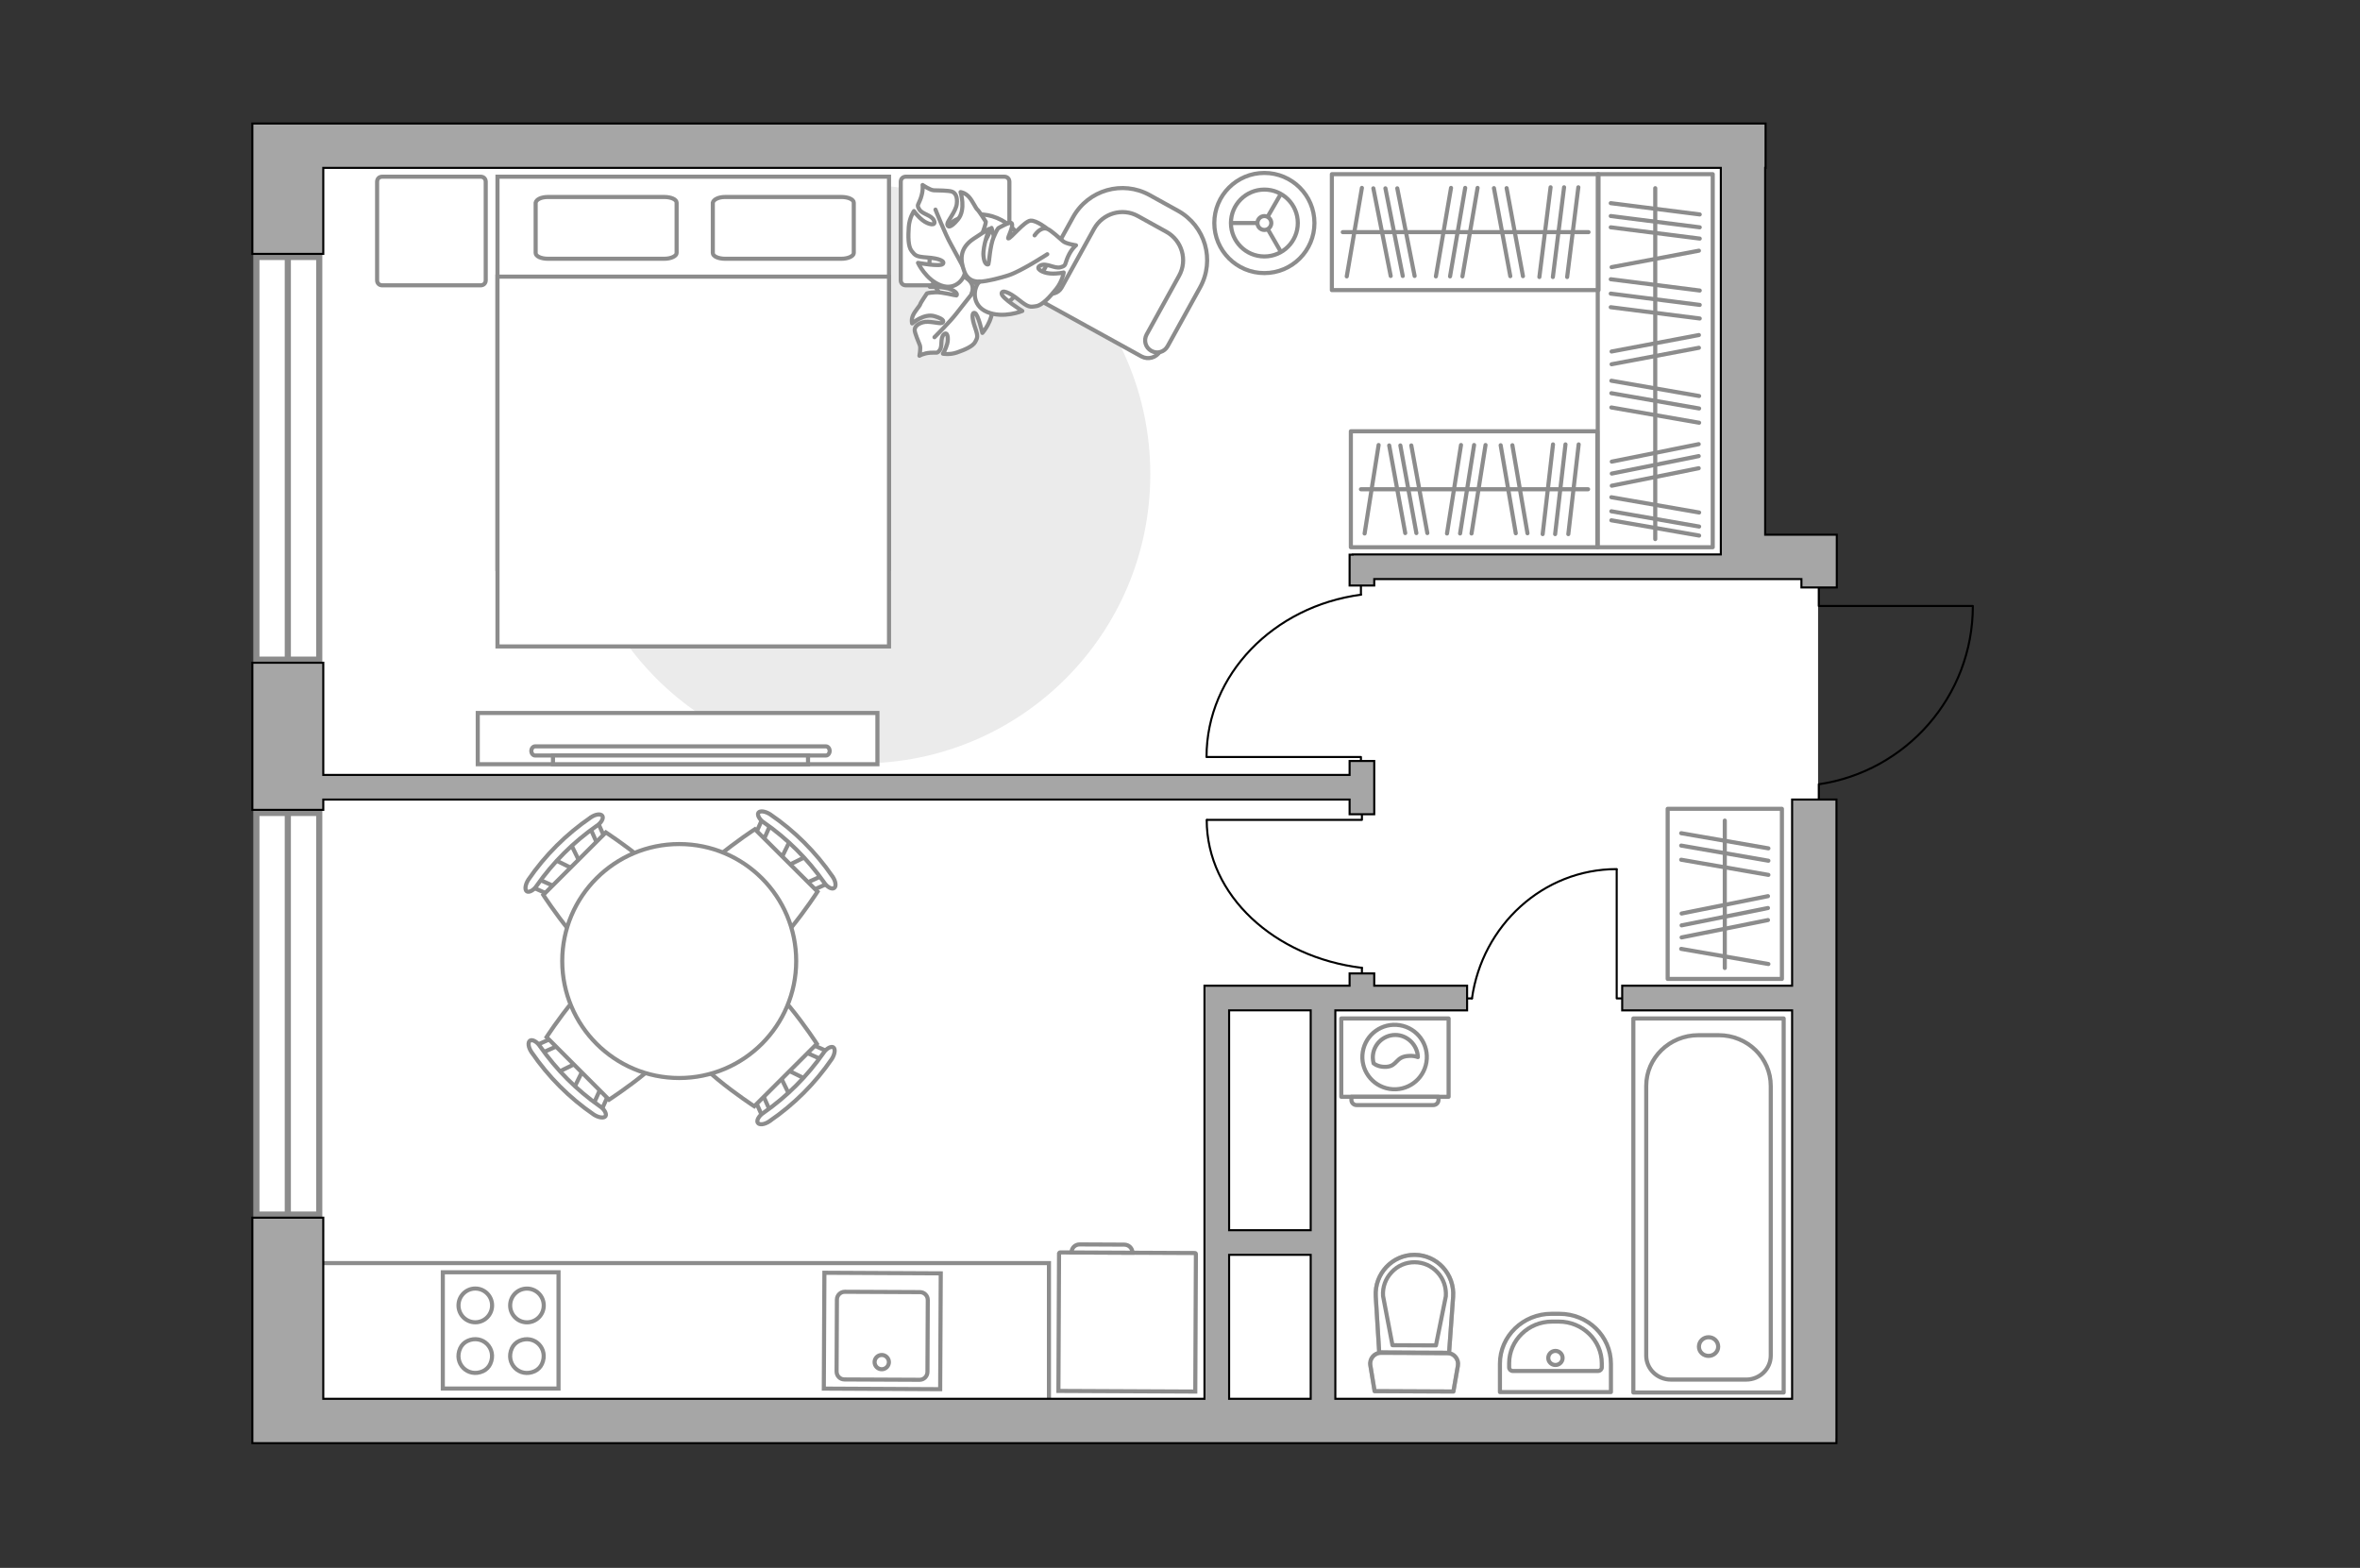 <?xml version="1.0" encoding="utf-8"?>
<!-- Generator: Adobe Illustrator 28.0.0, SVG Export Plug-In . SVG Version: 6.00 Build 0)  -->
<svg version="1.1" id="Слой_1" xmlns="http://www.w3.org/2000/svg" xmlns:xlink="http://www.w3.org/1999/xlink" x="0px" y="0px"
	 viewBox="0 0 575 382" style="enable-background:new 0 0 575 382;" xml:space="preserve">
<rect x="0" y="0" width="575" height="382" fill="#333333" stroke="none"/>
<style type="text/css">
	.st0{fill:#FFFFFF;}
	.st1{fill:#8C8C8C;}
	.st2{fill:none;stroke:#8C8C8C;stroke-width:1.5;stroke-linecap:round;stroke-miterlimit:10;}
	.st3{fill:none;stroke:#000000;stroke-width:0.5;stroke-linecap:round;stroke-linejoin:round;stroke-miterlimit:10;}
	.st4{fill:#EBEBEB;}
	.st5{fill:#FFFFFF;stroke:#8C8C8C;stroke-miterlimit:10;}
	.st6{fill:none;stroke:#8C8C8C;stroke-miterlimit:10;}
	.st7{fill:none;stroke:#8C8C8C;stroke-linecap:round;stroke-linejoin:round;stroke-miterlimit:10;}
	.st8{fill:#FFFFFF;stroke:#8C8C8C;stroke-linecap:round;stroke-linejoin:round;stroke-miterlimit:10;}
	.st9{fill:#FFFFFF;stroke:#8C8C8C;stroke-width:1;stroke-miterlimit:10;}
	.st10{opacity:0.5;}
	.st11{fill:#A6A6A6;stroke:#000000;stroke-width:0.5;stroke-miterlimit:10;}
</style>
<g id="bg">
	<rect x="323.788" y="141.087" class="st0" width="119.174" height="203.676"/>
	<rect x="70.124" y="35.499" class="st0" width="226.968" height="310.529"/>
	<rect x="290.083" y="37.929" class="st0" width="134.731" height="205.329"/>
	<rect x="280.2" y="210.003" class="st0" width="73.103" height="136.025"/>
</g>
<g id="windows">
	<g>
		<g>
			<rect x="62.466" y="198.067" class="st0" width="15.316" height="97.855"/>
			<path class="st1" d="M77.032,197.318h-0.005H77.032 M63.216,198.818h13.816l0,96.355
				H63.216V198.818 M61.716,197.318v99.355h16.816l-0-99.355H61.716
				L61.716,197.318z"/>
		</g>
		<line class="st2" x1="70.125" y1="296.673" x2="70.125" y2="197.318"/>
	</g>
	<g>
		<g>
			<rect x="62.466" y="62.608" class="st0" width="15.316" height="98.11"/>
			<path class="st1" d="M77.032,61.858h-0.005H77.032 M63.216,63.358h13.816l0,96.61
				l-13.816,0V63.358 M61.716,61.858v99.61l16.816-0l-0-99.61H61.716
				L61.716,61.858z"/>
		</g>
		<line class="st2" x1="70.125" y1="161.469" x2="70.125" y2="61.858"/>
	</g>
</g>
<g id="furniture">
	<g id="Group_34_00000028306315091059680310000006431492464640845189_">
		<path id="Vector_158_00000153702524994067961020000015064366354371328923_" class="st3" d="M331.585,185.934v-1.501
			h-37.514"/>
		<path id="Vector_159_00000146471290873279162050000010059816250776653701_" class="st3" d="M331.583,144.894v-2.401"
			/>
		<path id="Vector_160_00000131350671235900746990000014128016207634788030_" class="st3" d="M293.964,184.43
			c-0-20.119,16.413-36.734,37.621-39.537"/>
	</g>
	<g id="Group_34_00000116913775003189969490000014977829597782829462_">
		<path id="Vector_158_00000000210327388473188210000015007156710959464846_" class="st3" d="M331.824,198.386v1.368
			h-37.71"/>
		<path id="Vector_159_00000103233825557553290160000018237718309217884596_" class="st3" d="M331.822,235.803v2.189"/>
		<path id="Vector_160_00000049216806470325946130000009095318975200988573_" class="st3" d="M294.007,199.758
			c0,18.343,16.498,33.491,37.817,36.046"/>
	</g>
	<g id="Group_34_00000174588439635181243630000016267042466923237771_">
		<path id="Vector_158_00000023973151004961246250000016984020033976876945_" class="st3" d="M395.238,243.258h-1.338
			v-31.42"/>
		<path id="Vector_159_00000111165971957067289490000009432804571308786051_" class="st3" d="M358.639,243.257h-2.141"
			/>
		<path id="Vector_160_00000044894259939610995910000002601583793924049046_" class="st3" d="M393.896,211.749
			c-17.942,0-32.759,13.746-35.258,31.509"/>
	</g>
	<path id="Vector_00000039121756951947671960000011109756413369220517_" class="st4" d="M209.802,45.069
		c-38.93,0-70.462,31.532-70.462,70.462s31.532,70.462,70.462,70.462
		s70.462-31.532,70.462-70.462S248.732,45.069,209.802,45.069z"/>
	<g>
		<path id="Vector_93_00000170242774588649134690000000994416876923575960_" class="st5" d="M213.78,173.714h-97.376
			v12.481l97.376,0V173.714z"/>
		<g>
			<g>
				<path class="st5" d="M130.378,184.071c-0.502,0-0.92-0.506-0.92-1.112
					c0-0.607,0.418-1.112,0.92-1.112l70.843,0c0.502,0,0.92,0.506,0.92,1.112
					s-0.418,1.112-0.92,1.112L130.378,184.071z"/>
				<rect x="134.728" y="184.071" class="st5" width="62.143" height="2.124"/>
			</g>
		</g>
	</g>
	<g>
		<path id="Vector_37_00000129164002647783352020000013345558580452803993_" class="st5" d="M282.642,85.574
			l8.93-16.221c3.241-5.918,1.113-13.398-4.805-16.639l-7.787-4.316
			c-5.918-3.242-13.398-1.113-16.639,4.805l-8.93,16.221
			c-0.923,1.589-0.295,3.661,1.286,4.496l23.449,12.942
			C279.727,87.695,281.719,87.163,282.642,85.574z"/>
		<path id="Vector_38_00000158722400835016925740000017046904782719299723_" class="st5" d="M284.492,84.337
			l7.903-14.312c3.667-6.621,1.284-14.965-5.385-18.671l-6.901-3.819
			c-6.621-3.667-14.965-1.284-18.671,5.385l-7.903,14.312
			c-0.762,1.398-0.294,3.174,1.152,3.976c1.398,0.762,3.174,0.294,3.976-1.152
			l7.903-14.312c2.102-3.778,6.894-5.224,10.72-3.082l6.901,3.819
			c3.778,2.102,5.224,6.894,3.082,10.72l-7.903,14.312
			c-0.762,1.398-0.294,3.174,1.152,3.976C281.961,86.291,283.689,85.782,284.492,84.337
			z"/>
	</g>
	<g>
		<g id="Group_2_00000018219437682927251770000009058873348041619895_">
			<g id="Group_3_00000041981519892675275980000004160390557510618019_">
				<path id="Vector_10_00000155849590426397588440000009032750881859753109_" class="st5" d="M138.909,205.277
					l2.811,5.723l-1.153,1.15l-5.717-2.822L138.909,205.277z"/>
			</g>
			<g id="Group_4_00000070811097606308638860000002425711453253594504_">
				<path id="Vector_11_00000143596872901628854410000004734374086074855598_" class="st5" d="M146.759,205.541
					c-0.555,0.383-1.111,0.34-1.323-0.129l-2.129-4.782
					c-0.213-0.299,0.044-0.981,0.598-1.366c0.555-0.383,1.111-0.339,1.323,0.129
					l2.129,4.781c0.213,0.299,0.085,0.854-0.299,1.238
					C146.972,205.499,146.93,205.541,146.759,205.541z"/>
			</g>
			<g id="Group_5_00000128462087706482590630000017861078141335648402_">
				<path id="Vector_12_00000048464806865594682840000007512971798405959580_" class="st5" d="M133.733,217.949
					l-4.777-2.139c-0.47-0.213-0.512-0.768-0.127-1.322
					c0.342-0.598,0.983-0.896,1.452-0.682l4.778,2.138
					c0.469,0.214,0.511,0.769,0.126,1.323c-0.085,0.085-0.128,0.127-0.213,0.213
					C134.587,217.863,134.032,217.991,133.733,217.949z"/>
			</g>
			<path id="Vector_13_00000132082615692660634210000006604270767659942813_" class="st5" d="M132.367,218.033
				l15.25-15.22c0,0,17.827,11.54,17.821,17.856
				c-0.005,5.377-9.873,15.225-15.25,15.22
				C143.872,235.883,132.367,218.033,132.367,218.033z"/>
			<path id="Vector_14_00000008125155058721422000000007133357997479467706_" class="st5" d="M128.356,217.174
				c-0.554-0.384-0.383-1.665,0.387-2.859c4.06-5.927,9.23-11.086,15.165-15.135
				c1.196-0.852,2.519-0.979,2.86-0.381c0.341,0.513-0.215,1.664-1.411,2.431
				c-5.68,3.964-10.635,8.909-14.567,14.538
				C130.063,216.919,128.868,217.516,128.356,217.174z"/>
		</g>
		<g id="Group_2_00000172404798862656065460000000717459421019568532_">
			<g id="Group_3_00000008866681979980036440000012035979364378272660_">
				<path id="Vector_10_00000042710656506961812200000007006292149216780180_" class="st5" d="M192.484,267.071
					l-2.811-5.723l1.153-1.15l5.717,2.822L192.484,267.071z"/>
			</g>
			<g id="Group_4_00000148626013853183103650000002738365348917423294_">
				<path id="Vector_11_00000104705415318552275600000010146258358922675609_" class="st5" d="M184.634,266.807
					c0.555-0.383,1.111-0.34,1.323,0.129l2.129,4.782
					c0.213,0.299-0.044,0.981-0.598,1.366c-0.555,0.383-1.111,0.339-1.323-0.129
					l-2.129-4.781c-0.213-0.299-0.085-0.854,0.299-1.238
					C184.421,266.849,184.463,266.806,184.634,266.807z"/>
			</g>
			<g id="Group_5_00000046316191039405624820000004342021171556983970_">
				<path id="Vector_12_00000147215431653938573360000017638768562474990502_" class="st5" d="M197.66,254.399
					l4.777,2.139c0.47,0.214,0.512,0.768,0.127,1.322
					c-0.342,0.598-0.983,0.896-1.452,0.682l-4.778-2.138
					c-0.469-0.214-0.511-0.769-0.126-1.323c0.085-0.085,0.128-0.127,0.213-0.213
					C196.806,254.484,197.361,254.356,197.66,254.399z"/>
			</g>
			<path id="Vector_13_00000169526253356277760180000015679011867556286371_" class="st5" d="M199.026,254.315
				l-15.25,15.22c0,0-17.827-11.54-17.821-17.856
				c0.005-5.377,9.873-15.225,15.25-15.22
				C187.521,236.464,199.026,254.315,199.026,254.315z"/>
			<path id="Vector_14_00000016796093473184137620000009050494992721098399_" class="st5" d="M203.037,255.174
				c0.554,0.384,0.383,1.665-0.387,2.859c-4.06,5.927-9.23,11.086-15.165,15.135
				c-1.196,0.852-2.519,0.979-2.86,0.381c-0.341-0.513,0.215-1.664,1.411-2.431
				c5.68-3.964,10.635-8.909,14.567-14.538
				C201.329,255.428,202.525,254.831,203.037,255.174z"/>
		</g>
		<g id="Group_2_00000162313206721412840860000001851036711009329069_">
			<g id="Group_3_00000003798953990946491010000005744328007419511717_">
				<path id="Vector_10_00000123440317671631991500000005863826434895262081_" class="st5" d="M135.634,261.392
					l5.723-2.811l1.15,1.153l-2.822,5.717L135.634,261.392z"/>
			</g>
			<g id="Group_4_00000113330619978347199560000010077132761974450594_">
				<path id="Vector_11_00000076576813428386739610000016498172576004209544_" class="st5" d="M135.898,253.542
					c0.383,0.555,0.34,1.111-0.129,1.323l-4.782,2.129
					c-0.299,0.213-0.981-0.044-1.366-0.598c-0.383-0.555-0.339-1.11,0.129-1.323
					l4.781-2.129c0.299-0.213,0.854-0.085,1.238,0.299
					C135.856,253.329,135.898,253.371,135.898,253.542z"/>
			</g>
			<g id="Group_5_00000071520174998377553450000015221534756030550401_">
				<path id="Vector_12_00000164501875143355684340000017974748523864795788_" class="st5" d="M148.306,266.568
					l-2.139,4.777c-0.214,0.47-0.768,0.512-1.322,0.127
					c-0.598-0.342-0.896-0.983-0.682-1.452l2.138-4.778
					c0.214-0.469,0.769-0.511,1.323-0.126c0.085,0.085,0.128,0.128,0.213,0.213
					C148.22,265.714,148.348,266.269,148.306,266.568z"/>
			</g>
			<path id="Vector_13_00000094615691967679137750000007707526968277320580_" class="st5" d="M148.39,267.934
				l-15.22-15.25c0,0,11.54-17.827,17.856-17.821
				c5.377,0.005,15.225,9.873,15.22,15.25
				C166.24,256.429,148.39,267.934,148.39,267.934z"/>
			<path id="Vector_14_00000057838746905117177480000010284130794845436318_" class="st5" d="M147.531,271.945
				c-0.384,0.554-1.665,0.383-2.859-0.387c-5.927-4.06-11.086-9.23-15.135-15.165
				c-0.852-1.196-0.979-2.519-0.381-2.86c0.513-0.341,1.664,0.215,2.431,1.411
				c3.964,5.68,8.909,10.635,14.538,14.567
				C147.276,270.238,147.873,271.433,147.531,271.945z"/>
		</g>
		<g id="Group_2_00000141448189813332702470000015901174307740309932_">
			<g id="Group_3_00000109013720341504509370000011736204588408408761_">
				<path id="Vector_10_00000124121494807239692790000001079753996388170374_" class="st5" d="M196.702,208.538
					l-5.715,2.826l-1.153-1.149l2.806-5.725L196.702,208.538z"/>
			</g>
			<g id="Group_4_00000125579400652350840630000000196444257468717742_">
				<path id="Vector_11_00000178176988219040532640000015396916491462947456_" class="st5" d="M196.459,216.389
					c-0.385-0.554-0.343-1.11,0.125-1.324l4.776-2.142
					c0.298-0.214,0.981,0.041,1.367,0.594c0.385,0.554,0.342,1.11-0.126,1.323
					l-4.775,2.142c-0.299,0.214-0.854,0.088-1.239-0.296
					C196.502,216.602,196.459,216.56,196.459,216.389z"/>
			</g>
			<g id="Group_5_00000082370133101414844940000004464000737942607491_">
				<path id="Vector_12_00000088852558892029501700000009916048324314121642_" class="st5" d="M184.016,203.397
					l2.126-4.782c0.212-0.471,0.767-0.514,1.322-0.131
					c0.599,0.341,0.899,0.98,0.686,1.45l-2.125,4.783
					c-0.213,0.47-0.768,0.513-1.323,0.13c-0.086-0.085-0.128-0.127-0.213-0.213
					C184.104,204.251,183.974,203.696,184.016,203.397z"/>
			</g>
			<path id="Vector_13_00000065780743561582574000000005848634756275837078_" class="st5" d="M183.928,202.031
				l15.262,15.209c0,0-11.492,17.859-17.808,17.87
				c-5.377,0.009-15.252-9.831-15.262-15.209
				C166.109,213.585,183.928,202.031,183.928,202.031z"/>
			<path id="Vector_14_00000090284888881177453490000017072219088584329663_" class="st5" d="M184.776,198.018
				c0.383-0.555,1.664-0.388,2.86,0.379c5.938,4.044,11.112,9.199,15.176,15.124
				c0.855,1.194,0.986,2.517,0.389,2.859c-0.512,0.342-1.665-0.211-2.434-1.405
				c-3.979-5.669-8.938-10.611-14.578-14.527
				C185.035,199.724,184.435,198.531,184.776,198.018z"/>
		</g>
		<g>
			<circle class="st5" cx="165.487" cy="234.147" r="28.501"/>
		</g>
	</g>
	<g>
		<circle class="st5" cx="308.056" cy="54.335" r="12.199"/>
		<circle class="st5" cx="308.056" cy="54.335" r="8.147"/>
		<circle class="st5" cx="308.056" cy="54.335" r="1.689"/>
		<path class="st5" d="M308.056,54.335"/>
		<line class="st6" x1="299.908" y1="54.335" x2="306.367" y2="54.335"/>
		<line class="st6" x1="312.093" y1="47.201" x2="308.864" y2="52.794"/>
		<line class="st6" x1="312.093" y1="61.388" x2="308.864" y2="55.794"/>
	</g>
	<g>
		<path id="Vector_8_00000086651461299313275400000009450198405584515998_" class="st5" d="M258.03,305.365
			l-0.153,33.523l33.345,0.152l0.153-33.523c0.001-0.113-0.111-0.226-0.224-0.227
			l-32.839-0.15C258.144,305.139,258.087,305.252,258.03,305.365z"/>
		<path id="Vector_9_00000141452128570555637250000002891690406937748099_" class="st5" d="M273.898,303.243
			l-10.852-0.05c-1.068-0.005-1.972,0.835-1.977,1.959l14.845,0.068
			C275.919,304.096,275.023,303.249,273.898,303.243z"/>
	</g>
	<g>
		<g>
			<path id="Vector_98_00000024680023820106364150000013242941359057273271_" class="st5" d="M216.603,43.049
				l-95.395-0v95.559h95.395V43.049z"/>
			<path id="Vector_99_00000121964953427652613930000000726718688465530783_" class="st5" d="M121.208,79.631V67.401
				h11.288l84.107,0v90.099h-95.395V79.631z"/>
			<path id="Vector_100_00000047775918410529593310000015656635211968724890_" class="st7" d="M173.674,49.394v12.25
				c0,0.811,1.352,1.402,3.021,1.402h28.302c1.669,0,3.021-0.664,3.021-1.402V49.394
				c0-0.811-1.352-1.402-3.021-1.402h-28.302
				C175.105,47.993,173.833,48.583,173.674,49.394z"/>
			<path id="Vector_101_00000060032477196637200990000011232708418420912820_" class="st7" d="M130.51,49.394v12.25
				c0,0.811,1.351,1.402,3.021,1.402h28.301c1.669,0,3.021-0.664,3.021-1.402V49.394
				c0-0.811-1.352-1.402-3.021-1.402h-28.301
				C131.861,47.993,130.669,48.583,130.51,49.394z"/>
		</g>
		<path id="Vector_5_00000174584540236452407570000012092351185219365014_" class="st8" d="M93.14,69.516h23.946
			c0.756,0,1.26-0.504,1.26-1.26V44.309c0-0.756-0.504-1.26-1.26-1.26
			h-23.946c-0.756,0-1.26,0.504-1.26,1.26v23.946
			C91.88,69.012,92.384,69.516,93.14,69.516z"/>
		<path id="Vector_5_00000057105850206073856750000011911899151226421676_" class="st8" d="M220.724,69.516h23.946
			c0.756,0,1.26-0.504,1.26-1.26V44.309c0-0.756-0.504-1.26-1.26-1.26
			h-23.946c-0.756,0-1.26,0.504-1.26,1.26v23.946
			C219.464,69.012,219.968,69.516,220.724,69.516z"/>
	</g>
	<g>
		<path id="Vector_60_00000047779955959520598600000008791377173145111969_" class="st5" d="M248.89,69.804
			c3.125-5.803,0.955-13.041-4.847-16.166c-5.803-3.125-13.041-0.955-16.166,4.848
			c-3.125,5.803-0.954,13.04,4.849,16.166
			C238.527,77.777,245.764,75.607,248.89,69.804z"/>
		<path class="st8" d="M241.777,74.806c0.197,3.381-2.425,6.309-2.425,6.309
			s-1.039-4.569-1.822-4.849c-0.783-0.281-0.773,1.227,0.017,3.485
			c0.789,2.259,0.625,2.501,0.048,3.573s-2.535,1.887-4.38,2.537
			c-1.845,0.65-3.478,0.311-3.478,0.311s0.675-1.019,1.049-2.418
			c0.375-1.399,0.061-3.173-0.854-2.246c-0.915,0.927-0.256,2.784-0.947,3.759
			c-0.691,0.975-0.692,0.546-2.35,0.674c-1.657,0.128-2.619,0.737-2.619,0.737
			s0.369-1.881,0.096-2.583c-0.273-0.702-1.234-2.918-1.252-3.652
			c-0.018-0.734,0.52-1.476,1.993-1.909c1.474-0.432,4.074,0.398,4.604,0.168
			c0.529-0.23,0.857-0.882-1.739-1.66c-2.596-0.778-5.48,1.758-5.48,1.758
			s-0.265-0.858,0.197-1.933c0.462-1.075,1.678-2.333,1.779-2.75
			c0.102-0.417,1.624-2.614,1.624-2.614s0.289-0.186,2.019-0.287
			c1.73-0.101,4.971,0.823,5.14,0.788c0.169-0.035,0.506-0.693-1.204-1.455
			c-1.709-0.762-5.238-0.664-5.238-0.664s0.132-0.188,2.786-2.197
			c2.654-2.008,4.757-1.085,6.557,0.414s0.823,3.392,0.823,3.392
			C238.195,70.726,241.58,71.425,241.777,74.806z"/>
		<path class="st7" d="M238.922,66.418c-0.226,1.854-0.916,3.632-2.061,5.108
			c-0.788,1.016-2.775,3.461-3.769,4.77c-1.547,2.036-5.412,5.865-5.412,5.865"/>
		<path class="st8" d="M229.3,69.546c-3.709-1.348-5.634-5.503-5.634-5.503
			s5.369,0.993,6.03,0.285c0.661-0.708-0.957-1.392-3.738-1.588
			c-2.781-0.196-2.964-0.484-3.846-1.595c-0.882-1.111-0.851-3.582-0.697-5.856
			c0.154-2.274,1.271-3.866,1.271-3.866s0.779,1.192,2.104,2.237
			c1.325,1.046,3.367,1.528,2.797,0.121c-0.571-1.407-2.861-1.557-3.586-2.745
			c-0.725-1.188-0.265-0.992,0.361-2.825c0.627-1.833,0.419-3.142,0.419-3.142
			s1.843,1.262,2.72,1.293c0.877,0.032,3.692,0.023,4.486,0.343
			c0.794,0.319,1.34,1.237,1.124,3.013c-0.216,1.777-2.304,4.177-2.301,4.85
			c0.003,0.673,0.549,1.324,2.578-1.096c2.029-2.421,0.644-6.675,0.644-6.675
			s1.04,0.112,1.978,1.102c0.938,0.99,1.724,2.871,2.123,3.171
			c0.399,0.301,2.049,2.943,2.049,2.943s0.066,0.394-0.623,2.293
			c-0.689,1.898-3.172,4.941-3.212,5.138c-0.04,0.197,0.509,0.861,2.112-0.618
			c1.603-1.478,3.124-5.3,3.124-5.3s0.141,0.228,1.067,3.994
			c0.927,3.766-1.031,5.591-3.465,6.827c-2.434,1.235-4.01-0.683-4.01-0.683
			C235.317,67.593,233.009,70.894,229.3,69.546z"/>
		<path class="st7" d="M239.594,70.356c-1.881-1.096-3.466-2.654-4.518-4.559
			c-0.724-1.311-2.426-4.565-3.368-6.233c-1.466-2.594-3.783-8.495-3.783-8.495"/>
		<g>
			<path class="st8" d="M255.193,55.765c0,0-2.619-2.109-4.098-2.008
				c-1.48,0.101-4.883,4.401-5.424,4.348c-0.328-0.032,1.401-3.011,0.806-3.733
				c-0.386-0.468-3.226,1.206-3.226,1.206s-0.343,0.267-1.19,2.294
				c-0.847,2.027-1.101,6.291-1.213,6.478c-0.113,0.187-1.042,0.314-1.236-2.05
				c-0.194-2.364,1.403-6.544,1.403-6.544s-0.281,0.079-3.796,2.411
				s-3.294,5.235-2.255,8.016c1.038,2.782,3.712,2.407,3.712,2.407
				c-1.535,1.438-2.12,5.78,1.842,7.433c3.962,1.653,8.563-0.254,8.563-0.254
				s-5.029-3.16-5.036-4.214c-0.008-1.054,1.791-0.41,4.162,1.482
				c2.37,1.892,2.729,1.797,4.253,1.557c1.524-0.24,3.32-2.24,4.871-4.174
				c1.551-1.934,1.831-4.03,1.831-4.03s-1.501,0.38-3.332,0.241
				c-1.831-0.139-3.821-1.258-2.328-1.963c1.493-0.706,3.437,0.862,4.893,0.445
				c1.456-0.417,0.943-0.599,1.792-2.528c0.849-1.929,1.979-2.823,1.979-2.823
				s-2.405-0.348-3.13-0.968S256.064,56.095,255.193,55.765
				c-0.871-0.329-1.984,0.002-3.119,1.584"/>
			<path class="st7" d="M238.622,68.646c2.212-0.163,5.115-0.931,7.098-1.572
				c3.085-0.997,9.446-5.133,9.446-5.133"/>
		</g>
	</g>
	<g>
		<g>
			<path class="st7" d="M326.795,248.141l26.15-0l0,19.079l-26.15,0
				L326.795,248.141z"/>
			<path class="st7" d="M329.264,268.006v-0.786l21.212-0v0.786
				c0,0.673-0.561,1.235-1.235,1.235l-18.743,0
				C329.825,269.241,329.264,268.68,329.264,268.006z"/>
		</g>
		<g>
			
				<ellipse transform="matrix(0.16 -0.987 0.987 0.16 31.198 551.782)" class="st7" cx="339.87" cy="257.556" rx="7.856" ry="7.856"/>
			<path class="st7" d="M334.664,259.071c-0.095-0.473-0.189-0.947-0.189-1.42
				c0-3.029,2.461-5.49,5.49-5.49c2.934-0,5.395,2.461,5.49,5.395
				c-0.568-0.189-1.23-0.379-2.272-0.284c-3.218,0.189-2.65,2.461-5.395,2.65
				C336.367,260.017,335.232,259.544,334.664,259.071z"/>
		</g>
	</g>
	<g>
		<rect x="406.318" y="197.061" class="st7" width="27.834" height="41.441"/>
		<line class="st7" x1="430.756" y1="218.34" x2="409.714" y2="222.567"/>
		<line class="st7" x1="430.756" y1="221.231" x2="409.714" y2="225.457"/>
		<line class="st7" x1="430.756" y1="224.167" x2="409.714" y2="228.394"/>
		<line class="st7" x1="430.858" y1="206.693" x2="409.613" y2="203.002"/>
		<line class="st7" x1="430.858" y1="213.158" x2="409.613" y2="209.466"/>
		<line class="st7" x1="430.858" y1="234.875" x2="409.613" y2="231.184"/>
		<line class="st7" x1="430.858" y1="209.708" x2="409.613" y2="206.017"/>
		<line class="st7" x1="420.235" y1="235.844" x2="420.235" y2="199.93"/>
	</g>
	<g>
		<rect x="389.284" y="42.437" class="st7" width="28.014" height="90.889"/>
		<line class="st7" x1="414.131" y1="70.784" x2="392.452" y2="68.036"/>
		<line class="st7" x1="414.131" y1="58.131" x2="392.452" y2="55.383"/>
		<line class="st7" x1="414.131" y1="55.383" x2="392.452" y2="52.635"/>
		<line class="st7" x1="414.131" y1="52.246" x2="392.452" y2="49.498"/>
		<line class="st7" x1="414.131" y1="74.287" x2="392.452" y2="71.539"/>
		<line class="st7" x1="413.88" y1="108.213" x2="392.702" y2="112.47"/>
		<line class="st7" x1="413.88" y1="111.124" x2="392.702" y2="115.381"/>
		<line class="st7" x1="413.88" y1="114.082" x2="392.702" y2="118.339"/>
		<line class="st7" x1="414.131" y1="77.597" x2="392.452" y2="74.85"/>
		<line class="st7" x1="413.929" y1="81.629" x2="392.654" y2="85.64"/>
		<line class="st7" x1="413.929" y1="61.078" x2="392.654" y2="65.089"/>
		<line class="st7" x1="413.929" y1="84.736" x2="392.654" y2="88.748"/>
		<line class="st7" x1="413.983" y1="96.483" x2="392.6" y2="92.765"/>
		<line class="st7" x1="413.983" y1="102.994" x2="392.6" y2="99.276"/>
		<line class="st7" x1="413.983" y1="124.867" x2="392.6" y2="121.149"/>
		<line class="st7" x1="413.983" y1="130.487" x2="392.6" y2="126.769"/>
		<line class="st7" x1="413.983" y1="128.289" x2="392.6" y2="124.571"/>
		<line class="st7" x1="413.983" y1="99.52" x2="392.6" y2="95.801"/>
		<line class="st7" x1="403.291" y1="131.347" x2="403.291" y2="45.852"/>
	</g>
	<g>
		<rect x="329.128" y="105.079" class="st7" width="60.053" height="28.247"/>
		<line class="st7" x1="382.114" y1="130.132" x2="384.635" y2="108.273"/>
		<line class="st7" x1="378.899" y1="130.132" x2="381.42" y2="108.273"/>
		<line class="st7" x1="347.763" y1="129.879" x2="343.857" y2="108.526"/>
		<line class="st7" x1="345.092" y1="129.879" x2="341.186" y2="108.526"/>
		<line class="st7" x1="342.377" y1="129.879" x2="338.471" y2="108.526"/>
		<line class="st7" x1="375.861" y1="130.132" x2="378.382" y2="108.273"/>
		<line class="st7" x1="372.161" y1="129.928" x2="368.48" y2="108.477"/>
		<line class="st7" x1="369.309" y1="129.928" x2="365.628" y2="108.477"/>
		<line class="st7" x1="358.529" y1="129.982" x2="361.941" y2="108.422"/>
		<line class="st7" x1="352.554" y1="129.982" x2="355.966" y2="108.422"/>
		<line class="st7" x1="332.48" y1="129.982" x2="335.892" y2="108.422"/>
		<line class="st7" x1="355.742" y1="129.982" x2="359.154" y2="108.422"/>
		<line class="st7" x1="331.585" y1="119.202" x2="386.929" y2="119.202"/>
	</g>
	<g>
		<rect x="324.502" y="42.437" class="st7" width="64.97" height="28.247"/>
		<line class="st7" x1="381.826" y1="67.49" x2="384.554" y2="45.631"/>
		<line class="st7" x1="378.348" y1="67.49" x2="381.076" y2="45.631"/>
		<line class="st7" x1="344.663" y1="67.237" x2="340.437" y2="45.884"/>
		<line class="st7" x1="341.773" y1="67.237" x2="337.547" y2="45.884"/>
		<line class="st7" x1="338.836" y1="67.237" x2="334.61" y2="45.884"/>
		<line class="st7" x1="375.061" y1="67.49" x2="377.789" y2="45.631"/>
		<line class="st7" x1="371.059" y1="67.286" x2="367.076" y2="45.835"/>
		<line class="st7" x1="367.973" y1="67.286" x2="363.99" y2="45.835"/>
		<line class="st7" x1="356.31" y1="67.34" x2="360.002" y2="45.78"/>
		<line class="st7" x1="349.846" y1="67.34" x2="353.537" y2="45.78"/>
		<line class="st7" x1="328.128" y1="67.34" x2="331.82" y2="45.78"/>
		<line class="st7" x1="353.295" y1="67.34" x2="356.987" y2="45.78"/>
		<line class="st7" x1="327.16" y1="56.56" x2="387.036" y2="56.56"/>
	</g>
	<polyline class="st6" points="78.533,307.743 255.572,307.743 255.572,340.805 	"/>
</g>
<g id="plan">
	<path class="st3" d="M443.144,141.086l-0,6.553l37.528-0
		c0,22.062-16.298,40.334-37.527,43.441v5.971"/>
	<g>
		<g>
			<rect x="107.888" y="309.978" class="st9" width="28.196" height="28.327"/>
		</g>
		<path class="st5" d="M132.483,318.067c0.002-2.27-1.829-4.112-4.089-4.114
			c-2.26-0.002-4.094,1.837-4.096,4.107c-0.002,2.271,1.829,4.113,4.089,4.115
			C130.648,322.176,132.481,320.337,132.483,318.067z"/>
		<path class="st5" d="M132.044,332.306c1.681-3.694-1.876-7.273-5.556-5.589
			c-0.77,0.352-1.417,1.002-1.77,1.774c-1.685,3.696,1.877,7.278,5.558,5.59
			C131.045,333.728,131.692,333.078,132.044,332.306z"/>
		<path class="st5" d="M119.896,318.056c0.002-2.27-1.829-4.112-4.089-4.114
			c-2.26-0.002-4.094,1.837-4.096,4.107c-0.002,2.271,1.829,4.113,4.089,4.115
			C118.06,322.166,119.894,320.327,119.896,318.056z"/>
		<path class="st5" d="M119.456,332.296c1.681-3.694-1.876-7.273-5.556-5.589
			c-0.77,0.352-1.417,1.002-1.77,1.774c-1.685,3.696,1.877,7.278,5.558,5.59
			C118.458,333.718,119.105,333.068,119.456,332.296z"/>
	</g>
	<g>
		<g>
			
				<rect x="200.756" y="309.966" transform="matrix(0.005 -1 1 0.005 -110.252 537.527)" class="st5" width="28.222" height="28.351"/>
		</g>
		<path class="st5" d="M225.97,334.238l0.08-17.494c0.005-1.065-0.862-1.922-1.905-1.927
			l-18.317-0.084c-1.052-0.005-1.914,0.845-1.918,1.91l-0.08,17.494
			c-0.005,1.091,0.849,1.949,1.901,1.954l18.317,0.084
			C225.09,336.179,225.965,335.329,225.97,334.238z"/>
		<path class="st5" d="M216.576,331.879c-0.004,0.95-0.799,1.73-1.745,1.725
			c-0.972-0.004-1.747-0.791-1.742-1.741c0.004-0.959,0.786-1.739,1.758-1.735
			C215.792,330.132,216.58,330.919,216.576,331.879z"/>
	</g>
	<g>
		<path class="st7" d="M392.493,332.266l0,6.9l-27.044,0v-6.9
			c-0-6.716,5.623-12.168,12.551-12.168h1.962
			C386.88,320.098,392.493,325.55,392.493,332.266z"/>
		<path class="st7" d="M390.266,332.159v0.991c0,0.486-0.402,0.875-0.903,0.875
			l-20.804,0c-0.471,0-0.864-0.389-0.864-0.875v-0.991
			c0-5.588,4.681-10.166,10.451-10.166h1.648
			C385.565,321.994,390.266,326.571,390.266,332.159z"/>
		<path class="st7" d="M378.971,332.567c-0.971,0-1.746-0.768-1.746-1.701
			c-0-0.943,0.775-1.73,1.746-1.73c0.972,0,1.747,0.787,1.747,1.73
			C380.718,331.8,379.943,332.567,378.971,332.567z"/>
	</g>
	<g>
		<polyline class="st7" points="397.956,248.141 434.582,248.141 434.582,339.27 397.956,339.27 
			397.956,248.141 		"/>
		<path class="st7" d="M431.435,264.575l0,65.71c0,3.22-2.676,5.838-5.977,5.838
			h-18.368c-3.311,0-5.998-2.618-5.998-5.838l-0-65.71
			c0-6.814,5.68-12.357,12.698-12.357h4.968
			C425.765,252.219,431.435,257.761,431.435,264.575z"/>
		<path class="st7" d="M416.28,330.352c-1.305,0-2.346-1.01-2.346-2.236
			c0-1.291,1.041-2.311,2.346-2.311c1.294,0,2.347,1.02,2.347,2.311
			C418.627,329.342,417.574,330.352,416.28,330.352z"/>
	</g>
	<g>
		<g class="st10">
			<path class="st7" d="M333.879,332.66l1.034,6.285l19.199,0.088l1.091-6.276
				c0.284-1.607-0.945-3.085-2.578-3.093l-16.148-0.074
				C334.869,329.584,333.602,331.05,333.879,332.66z"/>
			<path class="st7" d="M354.044,315.946c0.388-5.509-3.902-10.192-9.379-10.217
				c-5.452-0.025-9.802,4.618-9.473,10.131l0.845,13.661l17.021,0.078
				L354.044,315.946z"/>
		</g>
		<g>
			<path class="st7" d="M333.879,332.66l1.034,6.285l19.199,0.088l1.091-6.276
				c0.284-1.607-0.945-3.085-2.578-3.093l-16.148-0.074
				C334.869,329.584,333.602,331.05,333.879,332.66z"/>
			<path class="st7" d="M335.192,315.86l0.845,13.661l17.021,0.078l0.987-13.653
				c0.388-5.509-3.902-10.192-9.379-10.217l0,0
				C339.212,305.704,334.862,310.348,335.192,315.86z"/>
			<path class="st7" d="M339.267,327.747l-2.295-11.999
				c-0.146-2.166,0.606-4.224,2.091-5.784c1.459-1.585,3.458-2.44,5.593-2.43
				c2.151,0.01,4.135,0.883,5.596,2.481c1.453,1.573,2.152,3.638,2.021,5.802
				l-2.413,11.977L339.267,327.747z"/>
		</g>
	</g>
	<g>
		<path class="st11" d="M78.764,296.673l-17.28,0v54.939l11.973-0v0
			l373.976-0v-0.882h0.01l-0-155.929l-10.807,0v45.36l-41.399,0
			v6.004l41.399-0l0,94.64H325.347v-94.64l32.103-0v-6.004
			l-22.625,0l-0-2.989h-6.004v2.989l-35.359,0v6.004l0,0l0,94.64
			l-214.698,0L78.764,296.673z M319.344,246.164l0,53.561l-19.877,0v-53.561
			L319.344,246.164z M319.344,340.805h-19.877v-35.075l19.877-0V340.805z"/>
		<polygon class="st11" points="78.764,161.469 61.484,161.469 61.484,197.318 78.764,197.318 
			78.764,194.806 328.822,194.806 328.822,198.386 334.826,198.386 334.826,194.806 
			334.826,194.806 334.826,188.802 334.826,188.802 334.826,185.409 328.822,185.409 
			328.822,188.802 78.764,188.802 		"/>
		<polygon class="st11" points="61.484,30.096 61.484,61.858 78.764,61.858 78.764,40.903 
			419.269,40.903 419.269,135.083 329.57,135.083 329.57,135.139 328.822,135.139 
			328.822,142.659 334.826,142.659 334.826,141.087 423.397,141.087 423.397,141.086 
			438.906,141.086 438.906,143.131 447.523,143.131 447.523,130.279 438.906,130.279 
			438.906,130.279 430.075,130.279 430.075,40.903 430.172,40.903 430.172,30.096 
			430.075,30.096 430.075,30.096 419.269,30.096 419.269,30.096 78.764,30.096 
			78.764,30.096 		"/>
	</g>
</g>
<g id="points">
	<path id="r1" class="st7" d="M168.905,108.213"/>
	<path id="k1" class="st7" d="M253.173,249.7"/>
	<path id="s1" class="st7" d="M371.059,288.889"/>
	<path id="h1" class="st7" d="M380.718,173.714"/>
</g>
</svg>
